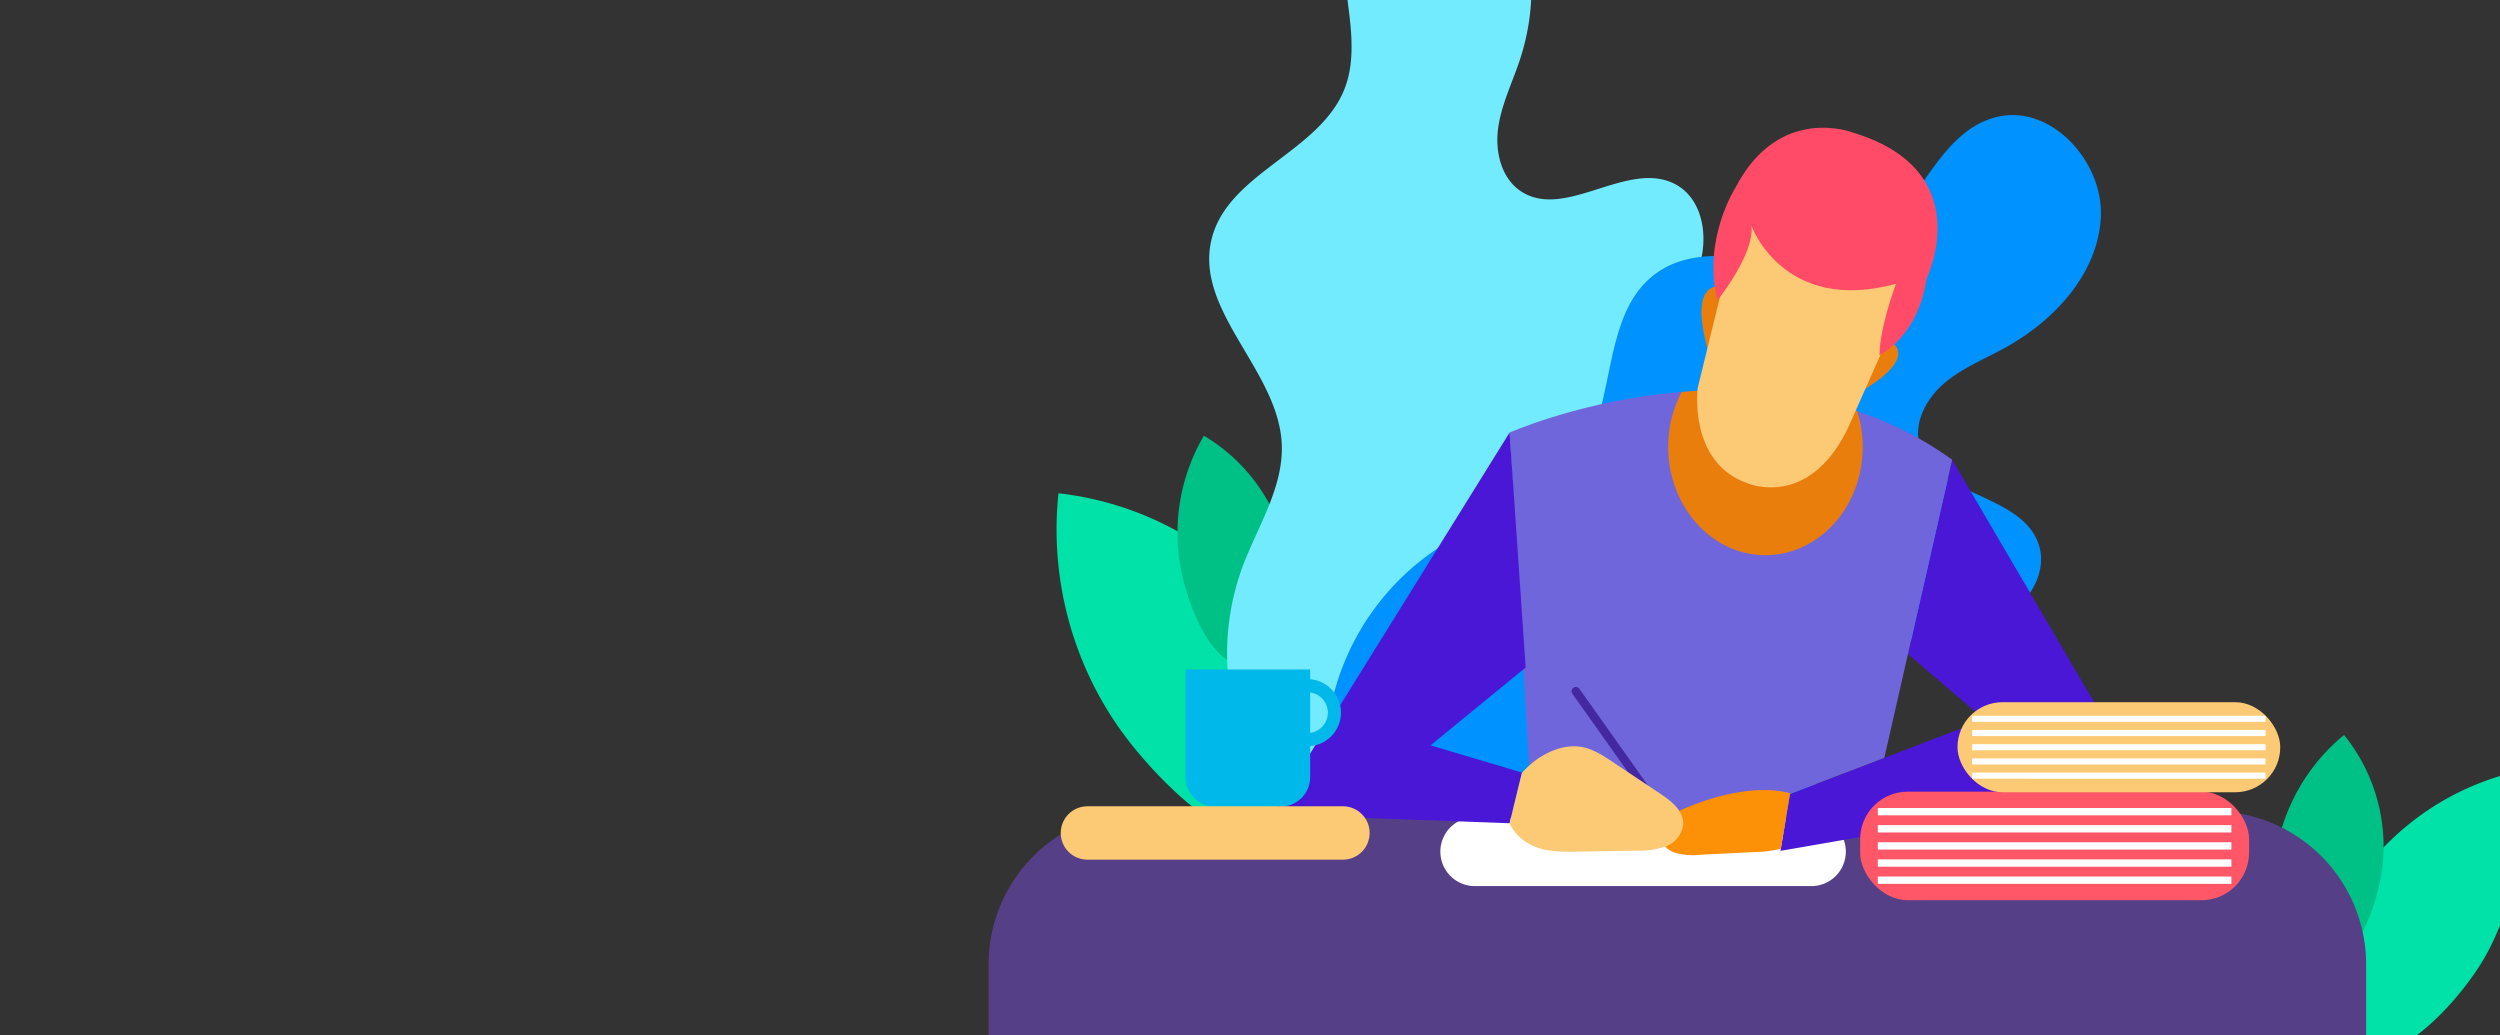 <svg xmlns="http://www.w3.org/2000/svg" width="483" height="200" viewBox="0 0 483 200">
    <rect x="0" y="0" width="483" height="200" fill="#333333" stroke="none"/>
    <defs>
        <style>
            .cls-1{fill:#fff}.cls-2{clip-path:url(#clip-path)}.cls-3{fill:#00e2a7}.cls-4{fill:#00c185}.cls-5{fill:#73ebff}.cls-6{fill:#0092ff}.cls-7{fill:#554088}.cls-8{fill:#4917d5}.cls-9{fill:#7066db}.cls-10{fill:#fc9107}.cls-11{fill:#e97e0d}.cls-12{fill:#fcc975}.cls-13{fill:#ff4b67}.cls-14{fill:#4428a1}.cls-15{fill:#00b8e9}.cls-16{fill:#ff5767}
        </style>
        <clipPath id="clip-path">
            <path id="사각형_347" d="M0 0h483v200H0z" class="cls-1" data-name="사각형 347" transform="translate(1077 88)"/>
        </clipPath>
    </defs>
    <g id="middle_bg" data-name="middle bg" transform="translate(-1077 -88)">
        <g id="마스크_그룹_5" class="cls-2" data-name="마스크 그룹 5">
            <g id="그룹_801" data-name="그룹 801" transform="translate(2285.523 165.462)">
                <path id="패스_423" d="M-959.521 73.493a61.588 61.588 0 0 0-40.9-22.327 66.815 66.815 0 0 0 11.879 45.577c6.239 8.755 24.1 28.444 36.272 20.018 13.77-9.536.17-34.056-7.251-43.268z" class="cls-3" data-name="패스 423" transform="translate(-3.604 -33.325)"/>
                <path id="패스_424" d="M-658.526 156.031a47.875 47.875 0 0 0 4.956-35.881 51.928 51.928 0 0 0-29.852 21.194c-4.644 6.947-14.032 25.354-4.554 31.879 10.728 7.385 24.8-9.259 29.45-17.192z" class="cls-3" data-name="패스 424" transform="translate(-70.145 -48.193)"/>
                <path id="패스_425" d="M-679.98 135.547a34.3 34.3 0 0 0-7.478-24.855 37.22 37.22 0 0 0-13.124 22.715c-.952 5.912-1.576 20.706 6.546 22.128 9.193 1.61 13.394-13.435 14.056-19.988z" class="cls-4" data-name="패스 425" transform="translate(-68.191 -46.155)"/>
                <path id="패스_426" d="M-950.277 57.706a34.3 34.3 0 0 0-15.628-20.723 37.212 37.212 0 0 0-4.439 25.856c1.156 5.876 5.7 19.968 13.809 18.488 9.181-1.676 7.909-17.243 6.258-23.621z" class="cls-4" data-name="패스 426" transform="translate(-10.023 -30.269)"/>
                <path id="패스_427" d="M-953.242 72.995a48.443 48.443 0 0 1-3.623-40.665c2.951-8.009 8.133-15.655 7.677-24.178-.759-14.187-16.949-25.662-13.535-39.452 3.157-12.752 20.859-16.749 25.666-28.974 4.6-11.693-4.453-26.4 2.418-36.92 5.979-9.153 21.269-7.747 28.135.761s6.674 20.917 3.088 31.245c-1.464 4.213-3.438 8.312-3.986 12.738s.686 9.44 4.394 11.917c8.509 5.686 20.494-6.008 29.653-1.443 6.093 3.037 6.938 11.813 4.048 17.977s-8.324 10.684-12.6 15.985-7.5 12.513-4.922 18.813c3.152 7.7 12.782 9.817 19.794 14.292 11.169 7.128 16.123 22.012 13.055 34.9s-13.214 23.458-25.354 28.766c-12.047 5.268-28.021 6.036-41.071 6.077-13.435.044-26.307-10.716-32.837-21.839z" class="cls-5" data-name="패스 427" transform="translate(-11.709)"/>
                <path id="패스_428" d="M-933.362 71.753a48.445 48.445 0 0 1 24.7-32.508c7.574-3.934 16.553-6.1 21.955-12.709 8.99-11 4.745-30.385 16.554-38.283 10.92-7.3 26.7 1.659 38.485-4.143 11.272-5.55 14.481-22.518 26.644-25.671 10.583-2.743 20.942 8.592 20.291 19.505S-793.882-2.1-803.488 3.126c-3.919 2.129-8.138 3.831-11.522 6.734s-5.848 7.442-4.775 11.77c2.463 9.933 19.2 9.355 22.9 18.9 2.46 6.348-2.824 13.406-9.111 16.018s-13.348 2.295-20.076 3.338-13.972 4.2-16.306 10.6c-2.852 7.813 2.842 15.865 5.014 23.894 3.46 12.79-2.9 27.13-13.844 34.6s-25.565 8.448-38.115 4.2c-12.454-4.217-24.782-14.4-34.459-23.159-9.969-9.021-12.241-25.647-9.58-38.268z" class="cls-6" data-name="패스 428" transform="translate(-17.917 -13.251)"/>
                <path id="사각형_334" d="M29.595 0h206.948a29.595 29.595 0 0 1 29.595 29.595v23.587H0V29.595A29.595 29.595 0 0 1 29.595 0z" class="cls-7" data-name="사각형 334" transform="translate(-1017.524 79.266)"/>
                <g id="그룹_806" data-name="그룹 806" transform="translate(-1003.585 -52.784)">
                    <g id="그룹_801-2" data-name="그룹 801" transform="translate(40.854)">
                        <path id="패스_429" d="M-899.612 130.938h65.025a6.655 6.655 0 0 1 6.655 6.655 6.655 6.655 0 0 1-6.655 6.656h-65.025a6.656 6.656 0 0 1-6.656-6.656 6.655 6.655 0 0 1 6.656-6.655z" class="cls-1" data-name="패스 429" transform="translate(938.753 2.266)"/>
                        <path id="패스_430" d="M-789.327 42.912l-8.548 37.535 14.775 12.666-19.344 7.392-18.23 6.966-1.3 7.816-.53 3.181 70.261-12.219z" class="cls-8" data-name="패스 430" transform="translate(920.701 21.237)"/>
                        <path id="패스_431" d="M-889.217 33.969l4.538 77.631h48.326l1.3-7.817 18.23-6.966 4.567-20.058 8.548-37.535c-37.02-26.752-85.509-5.255-85.509-5.255z" class="cls-9" data-name="패스 431" transform="translate(935.079 24.925)"/>
                        <path id="패스_432" d="M-827.087 125l.152-.058a6.538 6.538 0 0 0-.938-.275c-6.353-1.349-14.4.824-20.154 3.408-2.044.918-4.294 2.455-4.242 4.7a4.224 4.224 0 0 0 2.954 3.576 12.378 12.378 0 0 0 4.877.406l10.457-.521a23.612 23.612 0 0 0 5.13-.643z" class="cls-10" data-name="패스 432" transform="translate(927.116 3.705)"/>
                        <path id="패스_433" d="M-847.561 26.128a22.645 22.645 0 0 0-2.592 10.6c0 11.557 8.411 20.925 18.788 20.925s18.787-9.368 18.787-20.925a23.041 23.041 0 0 0-1.05-6.9 85.4 85.4 0 0 0-33.933-3.7z" class="cls-11" data-name="패스 433" transform="translate(926.659 24.924)"/>
                        <path id="패스_434" d="M-837.756.291s-6.983-2.116-2.962 12.272z" class="cls-11" data-name="패스 434" transform="translate(924.895 30.446)"/>
                        <path id="패스_435" d="M-797.722 13.131s7.617 2.539-4.02 9.733z" class="cls-11" data-name="패스 435" transform="translate(916.226 27.655)"/>
                        <path id="패스_436" d="M-834.168-20.4l-8.756 35.8s-1.859 14.359 9.542 18.377c0 0 12.48 5.5 20.058-11.9l11.792-26.61z" class="cls-12" data-name="패스 436" transform="translate(925.126 34.882)"/>
                        <path id="패스_437" d="M-831.675-19.92s6.135 17.139 27.929 11.214c0 0-3.174 8.464-3.174 13.753 0 0 7.406-3.385 9.1-14.811 0 0 10.157-20.735-14.176-28.141 0 0-14.388-5.713-22.851 10.791 0 0-6.348 9.944-3.386 21.582-.001 0 7.193-8.886 6.558-14.388z" class="cls-13" data-name="패스 437" transform="translate(924.26 38.861)"/>
                        <path id="패스_438" d="M-855.384 124.71a.828.828 0 0 1-1.155-.2l-17.261-24.333a.829.829 0 0 1 .2-1.156.829.829 0 0 1 1.156.2l17.26 24.336a.829.829 0 0 1-.2 1.153z" class="cls-14" data-name="패스 438" transform="translate(931.789 9.177)"/>
                        <path id="패스_439" d="M-899.428 101.9l-2.389 9.793-45.861-1.672 45.861-73.808 3.105 45.384-18.388 15.048z" class="cls-8" data-name="패스 439" transform="translate(947.678 22.681)"/>
                        <path id="패스_440" d="M-860.094 122.649l-9.14-6.1c-1.982-1.323-4.057-2.682-6.419-3-3.922-.524-8.362 1.8-11.206 5.1l-2.364 9.692h-.02a8.6 8.6 0 0 0 3.547 3.838c2.784 1.717 6.259 1.713 9.53 1.654l11.429-.2a15.26 15.26 0 0 0 5.691-.829 5.188 5.188 0 0 0 3.38-4.308c.073-2.559-2.3-4.426-4.428-5.847z" class="cls-12" data-name="패스 440" transform="translate(935.084 6.029)"/>
                    </g>
                    <path id="패스_441" d="M-944.949 96.44v-1.882h-24.087v20.794a5.7 5.7 0 0 0 5.7 5.7h12.687a5.7 5.7 0 0 0 5.7-5.7v-5.984A6.5 6.5 0 0 0-939 102.9a6.5 6.5 0 0 0-5.949-6.46zm0 10.376v-7.823a3.959 3.959 0 0 1 3.419 3.911 3.959 3.959 0 0 1-3.419 3.911z" class="cls-15" data-name="패스 441" transform="translate(993.135 10.106)"/>
                    <path id="패스_442" d="M-994.6 128.253h49.358a5.157 5.157 0 0 1 5.157 5.156 5.157 5.157 0 0 1-5.157 5.157H-994.6a5.157 5.157 0 0 1-5.157-5.157 5.157 5.157 0 0 1 5.157-5.156z" class="cls-12" data-name="패스 442" transform="translate(999.756 2.844)"/>
                    <g id="그룹_803" data-name="그룹 803" transform="translate(154.44 128.27)">
                        <rect id="사각형_335" width="75.142" height="20.97" class="cls-16" data-name="사각형 335" rx="9.195"/>
                        <g id="그룹_802" data-name="그룹 802" transform="translate(3.415 3.157)">
                            <path id="사각형_336" d="M0 0h68.312v1.418H0z" class="cls-1" data-name="사각형 336"/>
                            <path id="사각형_337" d="M0 0h68.312v1.418H0z" class="cls-1" data-name="사각형 337" transform="translate(0 3.309)"/>
                            <path id="사각형_338" d="M0 0h68.312v1.418H0z" class="cls-1" data-name="사각형 338" transform="translate(0 6.618)"/>
                            <path id="사각형_339" d="M0 0h68.312v1.418H0z" class="cls-1" data-name="사각형 339" transform="translate(0 9.928)"/>
                            <path id="사각형_340" d="M0 0h68.312v1.418H0z" class="cls-1" data-name="사각형 340" transform="translate(0 13.237)"/>
                        </g>
                    </g>
                    <g id="그룹_805" data-name="그룹 805" transform="translate(173.249 110.985)">
                        <rect id="사각형_341" width="62.357" height="17.402" class="cls-12" data-name="사각형 341" rx="8.701"/>
                        <g id="그룹_804" data-name="그룹 804" transform="translate(2.834 2.62)">
                            <path id="사각형_342" d="M0 0h56.689v1.177H0z" class="cls-1" data-name="사각형 342"/>
                            <path id="사각형_343" d="M0 0h56.689v1.177H0z" class="cls-1" data-name="사각형 343" transform="translate(0 2.746)"/>
                            <path id="사각형_344" d="M0 0h56.689v1.177H0z" class="cls-1" data-name="사각형 344" transform="translate(0 5.492)"/>
                            <path id="사각형_345" d="M0 0h56.689v1.177H0z" class="cls-1" data-name="사각형 345" transform="translate(0 8.239)"/>
                            <path id="사각형_346" d="M0 0h56.689v1.177H0z" class="cls-1" data-name="사각형 346" transform="translate(0 10.985)"/>
                        </g>
                    </g>
                </g>
            </g>
        </g>
    </g>
</svg>
